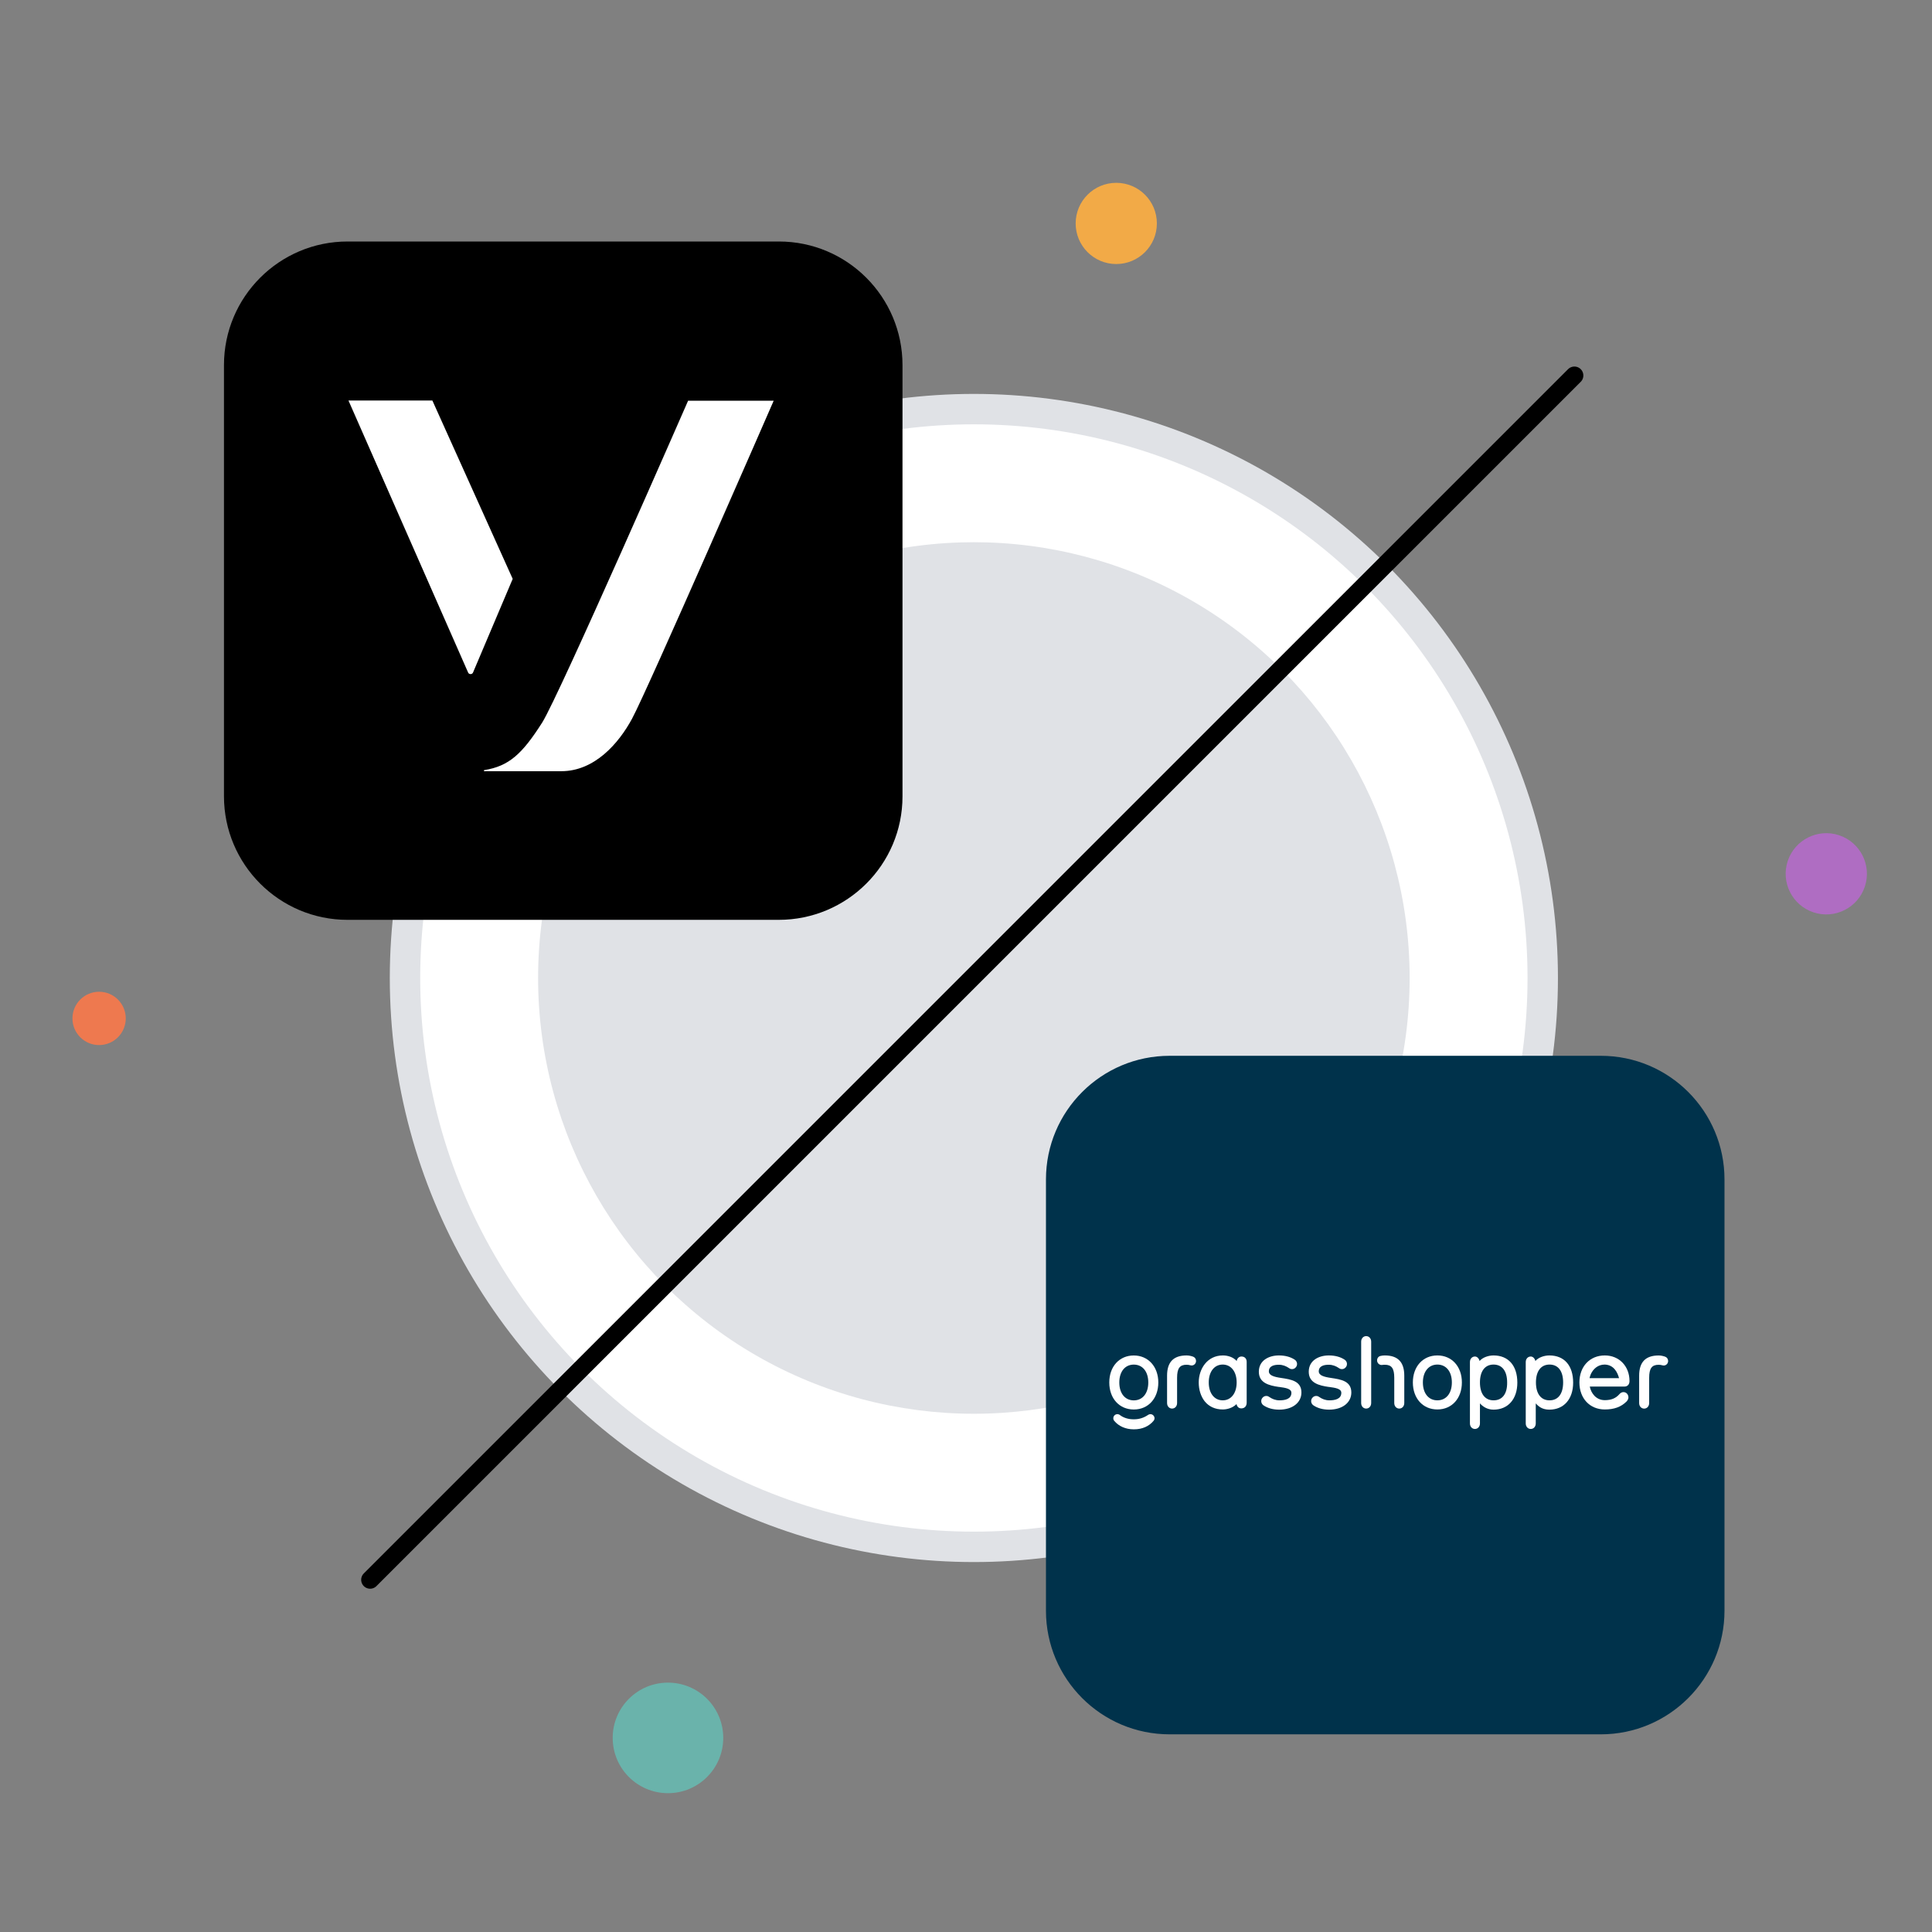 <?xml version="1.0" encoding="utf-8"?>
<!-- Generator: Adobe Illustrator 26.2.1, SVG Export Plug-In . SVG Version: 6.00 Build 0)  -->
<svg version="1.1" id="Layer_1" xmlns="http://www.w3.org/2000/svg" xmlns:xlink="http://www.w3.org/1999/xlink" x="0px" y="0px"
	 viewBox="0 0 1080 1080" style="enable-background:new 0 0 1080 1080;" xml:space="preserve">
<rect x="0" y="0" width="1080" height="1080" fill="#808080" stroke="none"/>
<style type="text/css">
	.st0{fill:#E0E2E6;}
	.st1{fill:#FFFFFF;}
	.st2{fill:none;stroke:#000000;stroke-width:10;stroke-linecap:round;stroke-miterlimit:10;}
	.st3{fill:#F2AA47;}
	.st4{fill:#EE794F;}
	.st5{fill:#AF6DC2;}
	.st6{fill:#6AB3AB;}
	.st7{fill:#00324B;}
	.st8{fill-rule:evenodd;clip-rule:evenodd;fill:#FFFFFF;}
</style>
<g id="Layer_1_00000079483751210134077580000014344721893639216513_">
</g>
<circle class="st0" cx="544.4" cy="546.7" r="326.5"/>
<circle class="st1" cx="544.4" cy="546.7" r="309.5"/>
<circle class="st0" cx="544.4" cy="546.7" r="243.6"/>
<line class="st2" x1="880.1" y1="209.9" x2="206.9" y2="883.1"/>
<circle class="st3" cx="624" cy="124.9" r="22.7"/>
<circle class="st4" cx="55.4" cy="569.3" r="14.9"/>
<ellipse transform="matrix(0.316 -0.949 0.949 0.316 234.305 1302.898)" class="st5" cx="1021" cy="488.9" rx="22.7" ry="22.7"/>
<circle class="st6" cx="373.4" cy="971.5" r="30.9"/>
<path d="M435.3,514.2h-241c-38.2,0-69.1-31-69.1-69.1V204.1c0-38.2,31-69.1,69.1-69.1h241.1c38.2,0,69.1,31,69.1,69.1v241.1
	C504.5,483.3,473.5,514.2,435.3,514.2z"/>
<path class="st7" d="M894.9,969.5H653.8c-38.2,0-69.1-31-69.1-69.1V659.3c0-38.2,31-69.1,69.1-69.1h241.1c38.2,0,69.1,31,69.1,69.1
	v241.1C964,938.5,933,969.5,894.9,969.5z"/>
<g id="Logo" transform="translate(38, 37)">
	<path id="Fill-1" class="st8" d="M867,733.2l0.1,0.2h-16.5l0-0.2c0.2-0.7,0.4-1.4,0.7-2.1c1.3-2.8,3.9-5.3,7.7-5.3
		C864.2,725.9,866.2,730.3,867,733.2 M872.9,735c0-8.3-5.8-14.3-13.8-14.3c-8.4,0-14.2,6.2-14.2,15.1c0,8.9,5.8,15.1,14.2,15.1
		c5.2,0,9.1-1.4,12.2-4.5c0.6-0.7,1-1.4,1-2.2c0-1.5-1-3-2.8-3c-0.8,0-1.6,0.4-2.2,1.1c-2,2.3-4.5,3.4-8.2,3.4
		c-4.9,0-7.7-3.9-8.4-7.6h19.1C871.7,738.2,872.9,737,872.9,735"/>
	<path id="Fill-3" class="st8" d="M645.5,745.8c-4.7,0-7.8-4-7.8-10s3.1-10,7.8-10s7.8,4,7.8,10S650.2,745.8,645.5,745.8 M656,721.3
		c-1.4,0-2.4,1-2.7,2.5c-2-2.3-5.2-3.1-7.7-3.1c-8.8,0-13.5,7.6-13.5,15.1c0,4.1,1.2,7.8,3.3,10.5c2.4,3,5.9,4.6,10.1,4.6
		c2.4,0,5.4-0.8,7.5-2.8c0.1-0.1,0.2-0.2,0.2-0.3c0.3,1.6,1.3,2.5,2.7,2.5c1.8,0,3-1.2,3-3.2v-22.8
		C658.9,722.5,657.8,721.3,656,721.3"/>
	<path id="Fill-5" class="st8" d="M765.5,745.8c-4.9,0-8.1-3.9-8.1-10c0-6,3.2-10,8.1-10s8.1,3.9,8.1,10
		C773.6,741.9,770.4,745.8,765.5,745.8 M765.5,720.7c-8.1,0-13.7,6.2-13.7,15.1c0,8.9,5.6,15.1,13.7,15.1c8.1,0,13.7-6.2,13.7-15.1
		S773.6,720.7,765.5,720.7"/>
	<path id="Fill-7" class="st8" d="M796.9,745.8c-4.8,0-7.6-3.7-7.6-10c0-6.3,2.8-10,7.6-10c4.8,0,7.6,3.6,7.6,10
		C804.6,742.2,801.8,745.8,796.9,745.8 M796.9,720.7c-2.7,0-6,1-7.8,3.1c-0.4-1.5-1.4-2.5-2.6-2.5c-1.6,0-2.8,1.3-2.8,3.1v34.3
		c0,1.8,1.2,3.1,2.8,3.1s2.8-1.3,2.8-3.1v-11.2c1.6,1.8,4.1,3.5,7.6,3.5c8.1,0,13.3-5.9,13.3-15.1
		C810.2,726.4,805.2,720.7,796.9,720.7"/>
	<path id="Fill-9" class="st8" d="M828.2,745.8c-4.8,0-7.6-3.7-7.6-10c0-6.3,2.8-10,7.6-10c4.8,0,7.6,3.6,7.6,10
		C835.8,742.2,833,745.8,828.2,745.8 M828.1,720.7c-2.7,0-6,1-7.8,3.1c-0.4-1.5-1.4-2.5-2.6-2.5c-1.6,0-2.8,1.3-2.8,3.1v34.3
		c0,1.8,1.2,3.1,2.8,3.1s2.8-1.3,2.8-3.1v-11.2c1.6,1.8,3.7,3.5,7.6,3.5c8.1,0,13.3-5.9,13.3-15.1
		C841.4,726.4,836.5,720.7,828.1,720.7"/>
	<g id="Group-13" transform="translate(153.491, 5.52)">
		<g id="Clip-12">
		</g>
		<path id="Fill-11" class="st8" d="M735.7,715.2c1.3,0,2.6,0.3,3.7,0.7c1,0.4,1.6,1.3,1.6,2.4c0,1.7-1.6,2.9-3.2,2.4
			c-0.7-0.2-1.4-0.3-2.1-0.3c-3.8,0-5.3,2-5.3,7.3v14.1c0,1.8-1.2,3.1-2.8,3.1c-1.6,0-2.8-1.3-2.8-3.1v-15.3
			C724.8,718.9,728.4,715.2,735.7,715.2"/>
	</g>
	<path id="Fill-14" class="st8" d="M625.3,720.7c1.3,0,2.6,0.3,3.7,0.7c1,0.4,1.6,1.3,1.6,2.4c0,1.7-1.6,2.9-3.2,2.4
		c-0.7-0.2-1.4-0.3-2.1-0.3c-3.8,0-5.3,2-5.3,7.3v14.1c0,1.8-1.2,3.1-2.8,3.1c-1.6,0-2.8-1.3-2.8-3.1V732
		C614.4,724.4,618,720.7,625.3,720.7"/>
	<path id="Fill-16" class="st8" d="M728.5,724.3v-4.2V713c0-1.8-1.2-3.1-2.8-3.1s-2.8,1.3-2.8,3.1v34.3c0,1.8,1.2,3.1,2.8,3.1
		s2.8-1.3,2.8-3.1v-10v-0.7V724.3z"/>
	<path id="Fill-18" class="st8" d="M736.1,720.7c-0.8,0-1.7,0.1-2.5,0.3c-1.1,0.3-1.8,1.3-1.8,2.5c0,1.6,1.5,2.8,3,2.5
		c0.4-0.1,0.9-0.1,1.3-0.1c3.8,0,5.3,2,5.3,7.3v14.1c0,1.8,1.2,3.1,2.8,3.1c1.6,0,2.8-1.3,2.8-3.1V732
		C747,724.4,743.4,720.7,736.1,720.7"/>
	<g id="Group-22" transform="translate(0, 5.52)">
		<g id="Clip-21">
		</g>
		<path id="Fill-20" class="st8" d="M595.8,740.3c-4.9,0-8.1-3.9-8.1-10s3.2-10,8.1-10s8.1,3.9,8.1,10S600.7,740.3,595.8,740.3
			 M595.8,715.2c-8.1,0-13.7,6.2-13.7,15.1c0,8.9,5.6,15.1,13.7,15.1c8.1,0,13.7-6.2,13.7-15.1C609.5,721.4,603.8,715.2,595.8,715.2
			"/>
	</g>
	<path id="Fill-23" class="st8" d="M606.7,754.2c-0.8-0.8-2-0.9-3-0.2c-2.2,1.5-4.8,2.4-7.7,2.4c0,0,0,0-0.1,0h0h0c0,0,0,0-0.1,0h0
		c0,0,0,0-0.1,0h0h0c0,0,0,0-0.1,0c-2.8,0-5.5-0.8-7.6-2.4c-0.9-0.7-2.2-0.6-3,0.2c-0.8,0.8-0.9,2.2-0.1,3.1c2.5,3,6.4,4.7,10.8,4.7
		h0.3c4.5,0,8.3-1.7,10.8-4.7C607.6,756.4,607.6,755.1,606.7,754.2z"/>
	<path id="Fill-25" class="st8" d="M678.3,733.3c-4.3-0.6-7-1.5-7-3.7c0-3.3,3.5-3.7,5.6-3.7c2.2,0,4.1,0.8,5.7,1.9
		c1,0.8,2.5,0.7,3.4-0.1c1.5-1.2,1.4-3.5-0.2-4.6c-2.4-1.6-5.4-2.4-8.9-2.4c-5.6,0-11.2,2.8-11.2,9.1c0,6.3,5.7,7.7,11.1,8.5l0.2,0
		c3.7,0.5,6.9,1,6.9,3.3c0,3.5-3.6,4.2-6.7,4.2c-2.2,0-4.1-0.8-5.7-1.9c-1-0.8-2.5-0.7-3.4,0.1c-1.5,1.2-1.4,3.5,0.2,4.6
		c2.4,1.6,5.3,2.4,8.8,2.4c7.4,0,12.4-3.9,12.4-9.6C689.5,734.9,683.5,734.1,678.3,733.3"/>
	<path id="Fill-27" class="st8" d="M706.2,733.3c-4.3-0.6-7-1.5-7-3.7c0-3.3,3.5-3.7,5.6-3.7c2.2,0,4.1,0.8,5.7,1.9
		c1,0.8,2.5,0.7,3.4-0.1c1.5-1.2,1.4-3.5-0.2-4.6c-2.4-1.6-5.4-2.4-8.9-2.4c-5.6,0-11.2,2.8-11.2,9.1c0,6.3,5.7,7.7,11.1,8.5l0.2,0
		c3.7,0.5,6.9,1,6.9,3.3c0,3.5-3.6,4.2-6.7,4.2c-2.2,0-4.1-0.8-5.7-1.9c-1-0.8-2.5-0.7-3.4,0.1c-1.5,1.2-1.4,3.5,0.2,4.6
		c2.4,1.6,5.3,2.4,8.8,2.4c7.4,0,12.4-3.9,12.4-9.6C717.4,734.9,711.4,734.1,706.2,733.3"/>
</g>
<path class="st1" d="M241.7,223.9h-46.9L261.7,376c0.5,1.1,2.2,1.1,2.7,0l22.2-52.4L241.7,223.9z M384.7,223.9
	c0,0-72,164.7-81.6,180c-11.2,17.6-18.6,24.4-32.4,26.6c-0.2,0-0.2,0.2-0.2,0.3c0,0.2,0.2,0.3,0.3,0.3h43
	c18.6,0,32.1-15.6,39.5-29.3c8.5-15.6,79.2-177.8,79.2-177.8h-47.9L384.7,223.9L384.7,223.9z"/>
</svg>

